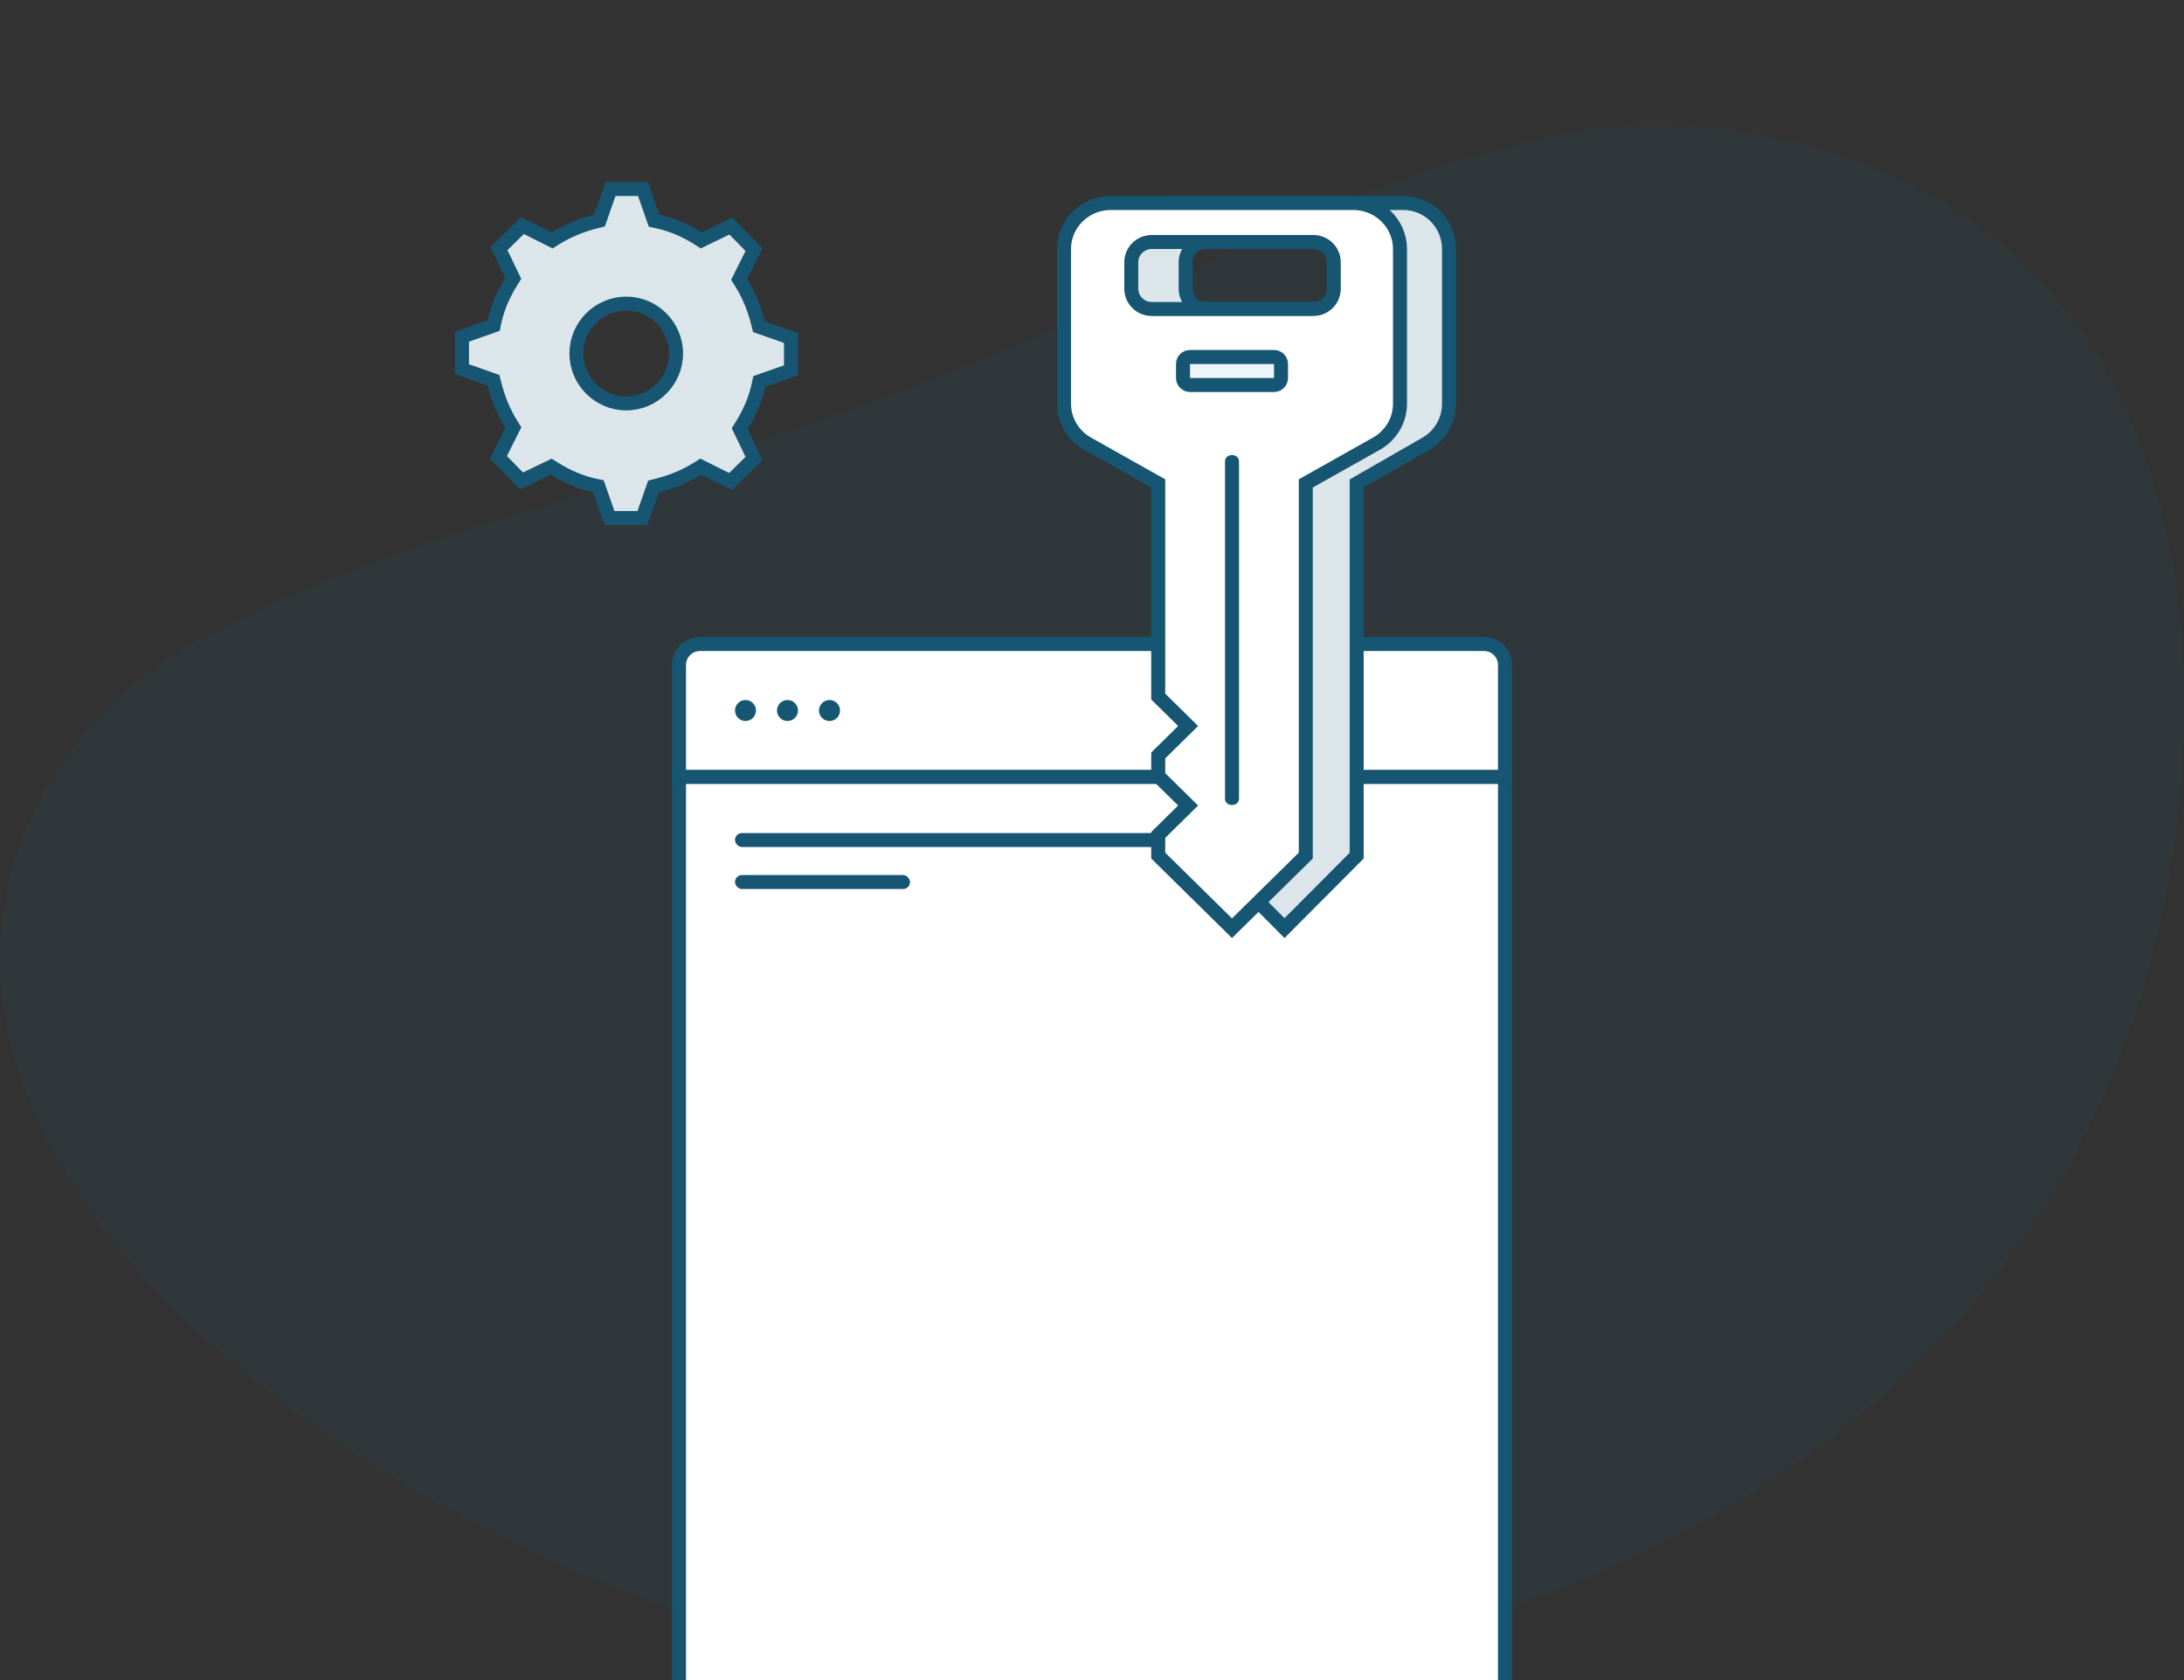 <svg width="260" height="200" viewBox="0 0 260 200" fill="none" xmlns="http://www.w3.org/2000/svg">
<rect x="0" y="0" width="260" height="200" fill="#333333" stroke="none"/>
<path d="M185.998 16.057C164.214 20.295 147.58 30.001 128.471 37.974C123.679 39.973 108.881 46.577 89.052 52.936C65.956 60.343 49.076 63.735 27.254 74.33C5.431 84.925 -10.018 109.783 7.749 139.531C25.516 169.278 82.486 204.935 141.388 199.434C200.289 193.932 255.715 158.683 259.77 91.242C263.826 23.8 213.228 10.76 185.998 16.057Z" fill="#0B6C96" fill-opacity="0.08"/>
<g clip-path="url(#clip0)">
<path d="M94.166 40.233V44.082L90.838 45.252L90.397 45.407L90.299 45.864C89.941 47.539 89.22 49.172 88.305 50.638L88.062 51.027L88.261 51.44L89.763 54.565L86.96 57.318L83.843 55.757L83.424 55.547L83.028 55.796C81.581 56.701 79.943 57.371 78.235 57.799L77.799 57.908L77.651 58.332L76.483 61.666H72.556L71.388 58.332L71.234 57.891L70.777 57.793C69.105 57.434 67.475 56.712 66.011 55.796L65.622 55.552L65.207 55.751L62.089 57.255L59.34 54.448L60.9 51.323L61.109 50.906L60.861 50.51C59.957 49.06 59.288 47.42 58.861 45.709L58.752 45.273L58.329 45.125L55 43.955V40.083L58.329 38.913L58.77 38.758L58.867 38.301C59.225 36.627 59.947 34.994 60.861 33.528L61.104 33.139L60.906 32.725L59.403 29.6L62.206 26.847L65.323 28.409L65.742 28.618L66.139 28.37C67.586 27.464 69.223 26.794 70.932 26.366L71.367 26.257L71.516 25.834L72.684 22.499H76.546L77.714 25.834L77.869 26.275L78.326 26.373C79.997 26.731 81.628 27.454 83.091 28.37L83.481 28.614L83.895 28.414L87.014 26.91L89.762 29.717L88.203 32.842L87.994 33.26L88.241 33.655C89.146 35.105 89.815 36.745 90.242 38.456L90.35 38.892L90.774 39.041L94.166 40.233ZM68.622 42.083C68.622 45.349 71.287 48.02 74.551 48.02C77.816 48.02 80.481 45.349 80.481 42.083C80.481 38.816 77.816 36.145 74.551 36.145C71.287 36.145 68.622 38.816 68.622 42.083Z" fill="#DCE6EA" stroke="#165672" stroke-width="1.667"/>
<path d="M80.833 79.166C80.833 77.786 81.953 76.666 83.333 76.666H176.667C178.047 76.666 179.167 77.786 179.167 79.166V92.5H80.833V79.166Z" fill="white" stroke="#165672" stroke-width="1.667"/>
<path d="M80.833 92.499H179.167V207.499C179.167 208.88 178.047 209.999 176.667 209.999H83.333C81.953 209.999 80.833 208.88 80.833 207.499V92.499Z" fill="white" stroke="#165672" stroke-width="1.667"/>
<rect x="87.5" y="99.166" width="57.5" height="1.667" rx="0.833" fill="#165672"/>
<rect x="87.5" y="104.166" width="20.833" height="1.667" rx="0.833" fill="#165672"/>
<circle cx="88.75" cy="84.582" r="1.25" fill="#165672"/>
<circle cx="93.75" cy="84.582" r="1.25" fill="#165672"/>
<circle cx="98.75" cy="84.582" r="1.25" fill="#165672"/>
<path d="M161.507 58.035L161.507 57.553L161.926 57.313L169.755 52.82C171.451 51.846 172.501 50.031 172.501 48.065L172.501 29.642C172.501 26.615 170.058 24.166 167.052 24.166L138.783 24.166C135.777 24.166 133.334 26.615 133.334 29.642L133.334 48.065C133.334 50.031 134.383 51.845 136.08 52.821L143.909 57.313L144.328 57.553L144.328 58.035L144.328 82.929L147.226 85.84L147.811 86.428L147.226 87.016L144.328 89.927L144.328 92.394L147.226 95.305L147.811 95.892L147.226 96.481L144.328 99.391L144.328 101.858L152.917 110.485L161.507 101.858L161.507 58.035ZM141.152 34.375L141.152 31.22C141.152 29.892 142.225 28.809 143.555 28.809L162.402 28.809C163.732 28.809 164.805 29.892 164.805 31.22L164.805 34.375C164.805 35.702 163.732 36.785 162.402 36.785L143.555 36.785C142.225 36.785 141.152 35.702 141.152 34.375Z" fill="#DCE6EA" stroke="#165672" stroke-width="1.667"/>
<path d="M155.449 58.034L155.449 57.547L155.874 57.308L163.863 52.816C165.601 51.838 166.667 50.022 166.667 48.064L166.667 29.642C166.667 26.63 164.183 24.165 161.09 24.165L132.244 24.165C129.152 24.165 126.667 26.63 126.667 29.642L126.667 48.064C126.667 50.022 127.733 51.837 129.472 52.816L137.46 57.308L137.885 57.547L137.885 58.034L137.885 82.924L140.841 85.833L141.445 86.427L140.841 87.021L137.885 89.931L137.885 92.388L140.841 95.298L141.445 95.892L140.841 96.486L137.885 99.395L137.885 101.852L146.667 110.496L155.449 101.852L155.449 58.034ZM134.678 34.374L134.678 31.219C134.678 29.876 135.782 28.808 137.114 28.808L156.345 28.808C157.677 28.808 158.781 29.876 158.781 31.219L158.781 34.374C158.781 35.717 157.677 36.784 156.345 36.784L137.114 36.784C135.782 36.784 134.678 35.717 134.678 34.374Z" fill="white" stroke="#165672" stroke-width="1.667"/>
<path d="M146.667 95.832C147.127 95.832 147.5 95.512 147.5 95.117L147.5 54.879C147.5 54.485 147.127 54.165 146.667 54.165C146.207 54.165 145.834 54.485 145.834 54.879L145.834 95.117C145.834 95.512 146.207 95.832 146.667 95.832Z" fill="#165672"/>
<path d="M141.667 45.832L151.667 45.832C152.127 45.832 152.501 45.458 152.501 44.998L152.501 43.332C152.501 42.872 152.127 42.498 151.667 42.498L141.667 42.498C141.208 42.498 140.834 42.872 140.834 43.332L140.834 44.998C140.834 45.458 141.208 45.832 141.667 45.832Z" fill="#EDF6FA" stroke="#165672" stroke-width="1.667"/>
</g>
<defs>
<clipPath id="clip0">
<rect width="200" height="200" fill="white" transform="translate(30)"/>
</clipPath>
</defs>
</svg>
